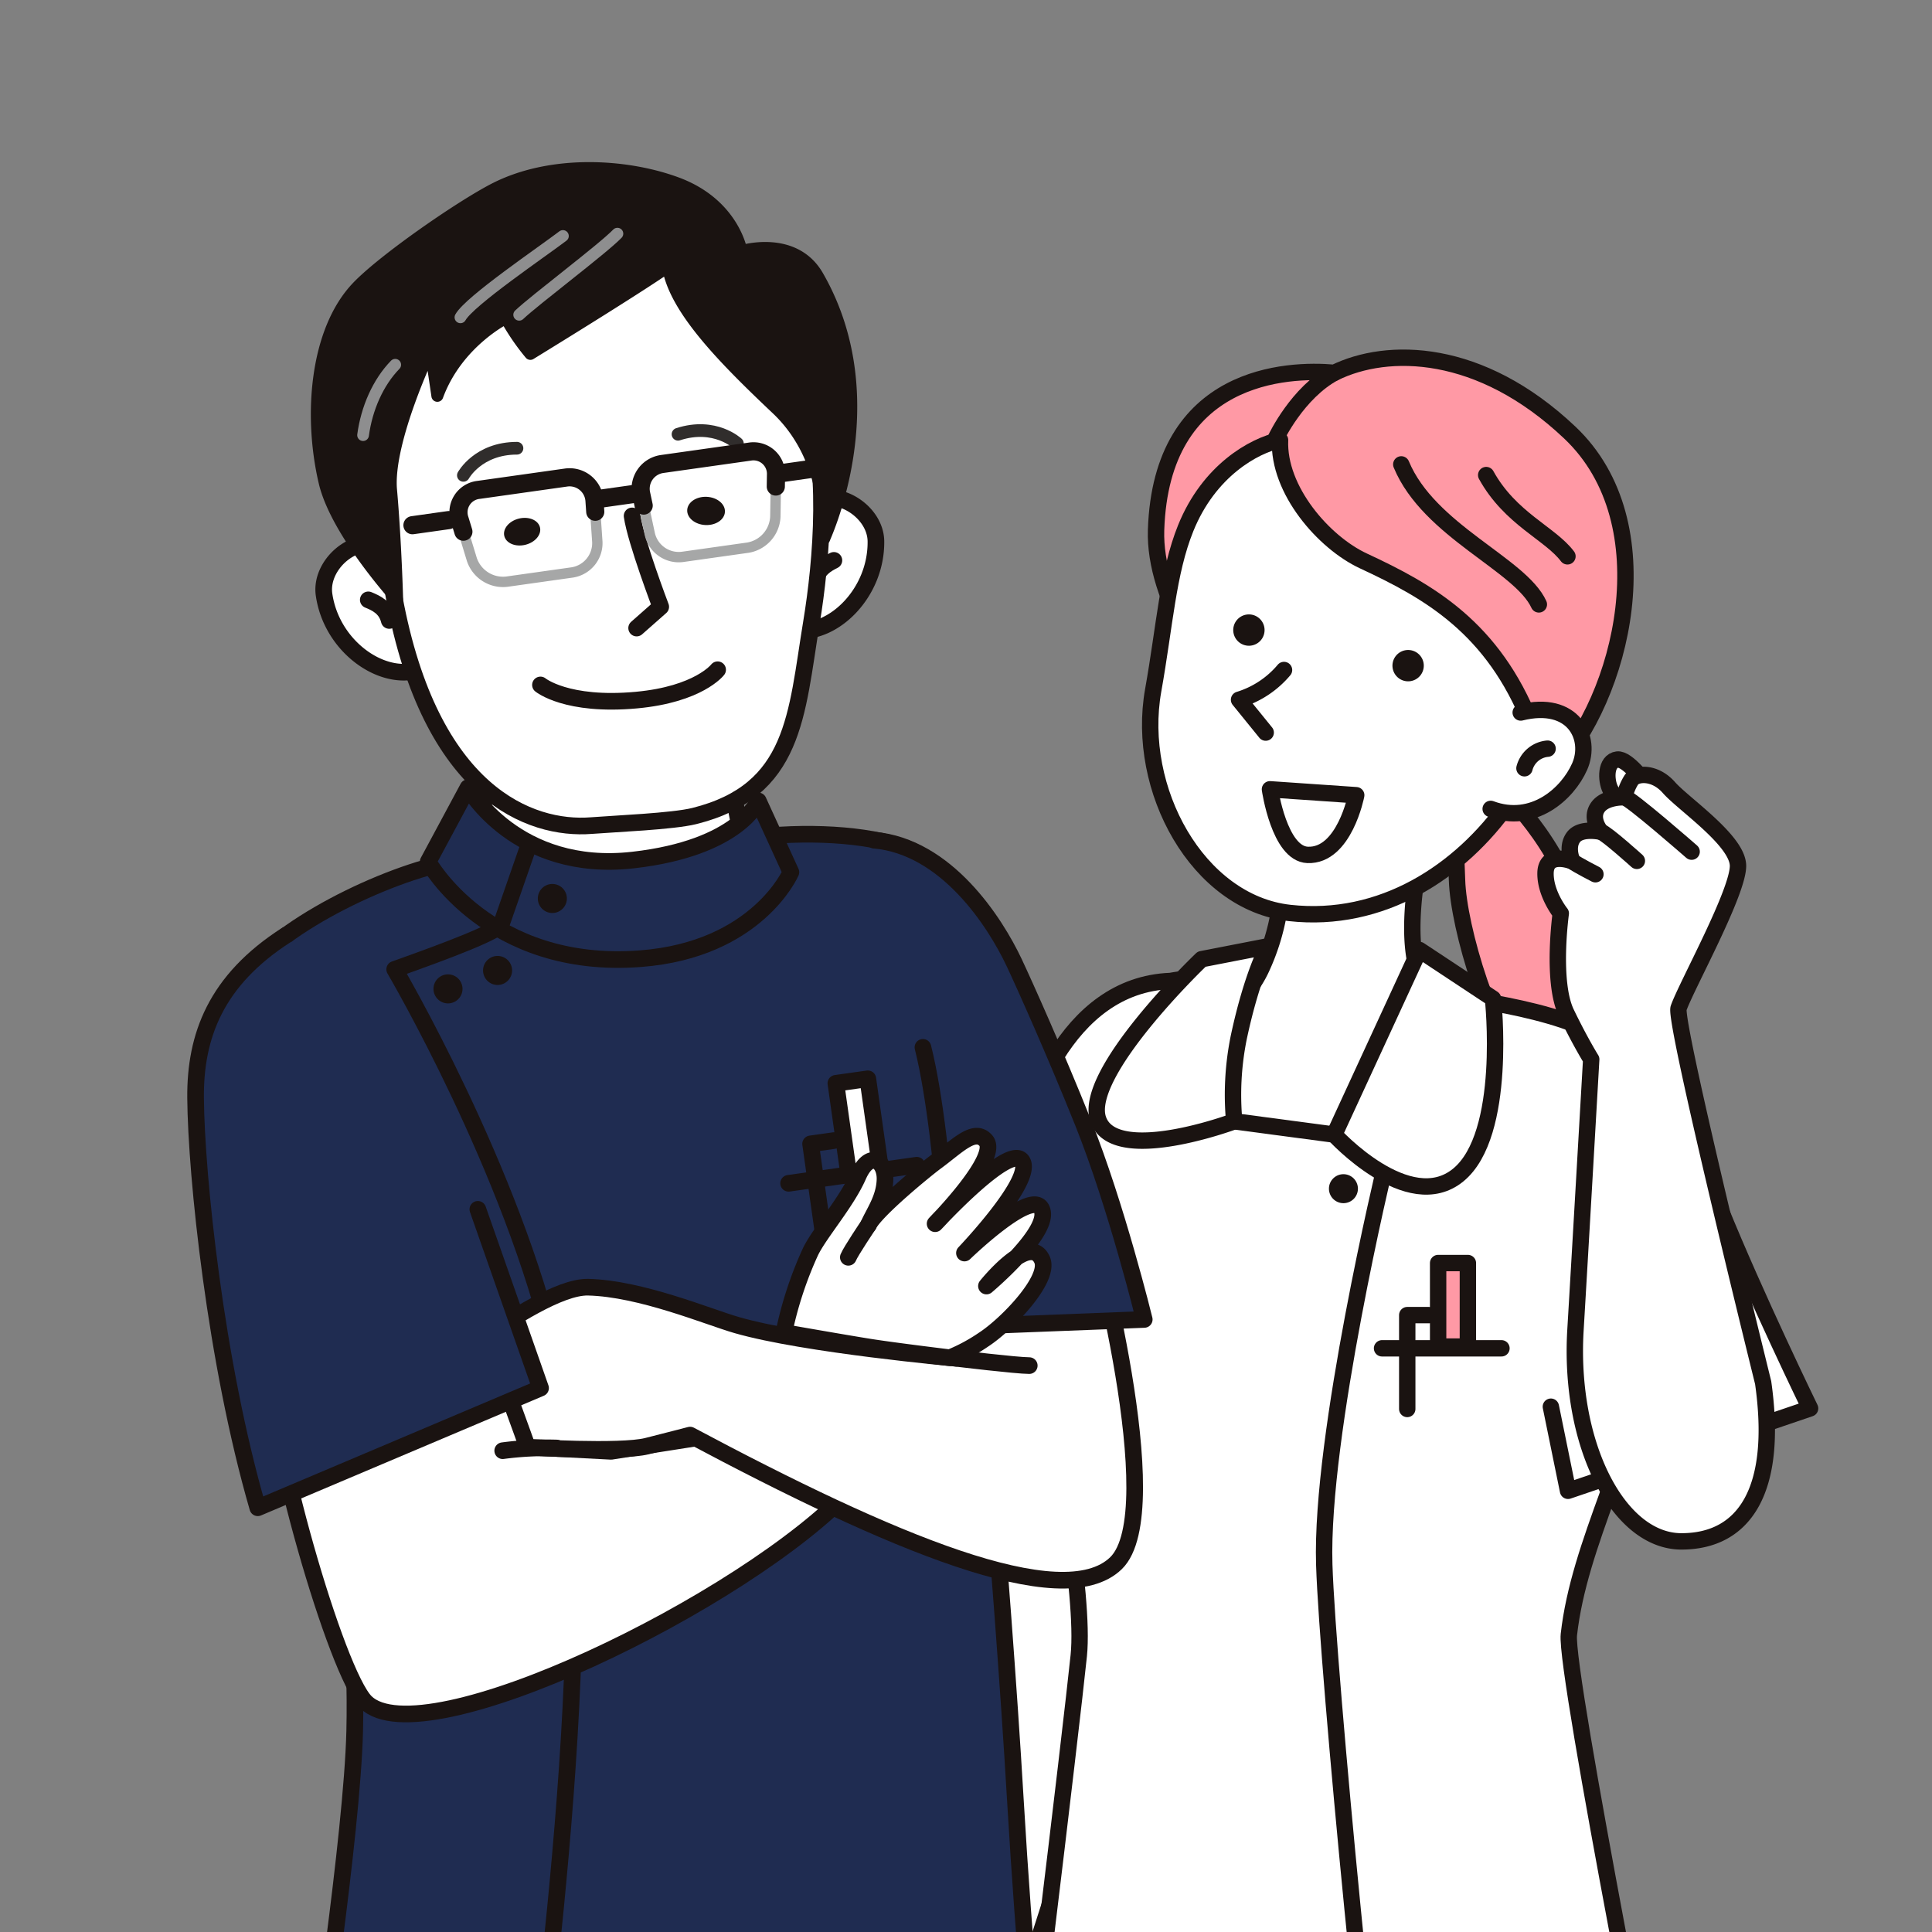 <svg xmlns="http://www.w3.org/2000/svg" xmlns:xlink="http://www.w3.org/1999/xlink" width="640" height="640" viewBox="0 0 640 640">
  <rect x="0" y="0" width="640" height="640" fill="#808080" stroke="none"/>
  <defs>
    <clipPath id="clip-path">
      <rect id="長方形_15" data-name="長方形 15" width="444.713" height="576.649" fill="none"/>
    </clipPath>
    <clipPath id="clip-path-2">
      <rect id="長方形_8" data-name="長方形 8" width="382.595" height="605.777" fill="none"/>
    </clipPath>
    <clipPath id="clip-path-3">
      <rect id="長方形_9" data-name="長方形 9" width="382.596" height="675.876" fill="none"/>
    </clipPath>
    <clipPath id="clip-useful_information_02">
      <rect width="640" height="640"/>
    </clipPath>
  </defs>
  <g id="useful_information_02" clip-path="url(#clip-useful_information_02)">
    <g id="グループ_61" data-name="グループ 61" transform="translate(275.464 63.351)">
      <g id="グループ_60" data-name="グループ 60" clip-path="url(#clip-path)">
        <path id="パス_223" data-name="パス 223" d="M213.549,190.069s20.961,19.455,25.508,46.6c5.353,31.954,5.153,53.663,19.164,64.281,0,0-23-1.01-36.383-15.571s-24.06-51.071-24.532-66.689-1.949-21.486,5.365-25.454,10.877-3.168,10.877-3.168" transform="translate(9.892 9.547)" fill="#ff99a5"/>
        <path id="パス_224" data-name="パス 224" d="M213.549,190.069s20.961,19.455,25.508,46.6c5.353,31.954,5.153,53.663,19.164,64.281,0,0-23-1.01-36.383-15.571s-24.06-51.071-24.532-66.689-1.949-21.486,5.365-25.454S213.549,190.069,213.549,190.069Z" transform="translate(9.892 9.547)" fill="none" stroke="#1a1311" stroke-linecap="round" stroke-linejoin="round" stroke-width="5.428"/>
        <path id="パス_225" data-name="パス 225" d="M96.419,476.157c-8.781,24.155-41.773,127.817-41.773,127.817l-44.358-6.255C22.23,577.246,53.668,460.67,53.668,460.67c-.16-12.516,14.626-121.7,14.626-121.7l36.4,15.355S102.364,459.8,96.419,476.157" transform="translate(0.517 17.032)" fill="#fff"/>
        <path id="パス_226" data-name="パス 226" d="M96.419,476.157c-8.781,24.155-41.773,127.817-41.773,127.817l-44.358-6.255C22.23,577.246,53.668,460.67,53.668,460.67c-.16-12.516,14.626-121.7,14.626-121.7l36.4,15.355S102.364,459.8,96.419,476.157Z" transform="translate(0.517 17.032)" fill="none" stroke="#1a1311" stroke-linecap="round" stroke-linejoin="round" stroke-width="5.428"/>
        <path id="パス_227" data-name="パス 227" d="M242.292,465.789c3.43-30.388,20.864-59.428,31.217-104.863,3.2-14.034,1.973-75.579-18.163-91.408-14.66-11.523-55.961-15.5-55.961-15.5s-49.659-10.057-59.25-8.233c-11.767,2.239-21.53,1.94-29.809,3.483-34.711,1.363-48.529,42.481-53.134,66.531C52.073,342.521,38.865,415.1,38.865,415.1s14.4,7.613,37.336,9.705c2.779,19.716,4.779,37.79,3.737,47.944-2.445,23.841-19.9,169.29-21.17,171.963-1.447,3.052,36.2,19.747,77.723,21.663,74.383,3.433,138.757-15.106,138.757-15.106s-34.366-172.989-32.956-185.483" transform="translate(1.953 12.339)" fill="#fff"/>
        <path id="パス_228" data-name="パス 228" d="M242.292,465.789c3.43-30.388,20.864-59.428,31.217-104.863,3.2-14.034,1.973-75.579-18.163-91.408-14.66-11.523-55.961-15.5-55.961-15.5s-49.659-10.057-59.25-8.233c-11.767,2.239-21.53,1.94-29.809,3.483-34.711,1.363-48.529,42.481-53.134,66.531C52.073,342.521,38.865,415.1,38.865,415.1s14.4,7.613,37.336,9.705c2.779,19.716,4.779,37.79,3.737,47.944-2.445,23.841-19.9,169.29-21.17,171.963-1.447,3.052,36.2,19.747,77.723,21.663,74.383,3.433,138.757-15.106,138.757-15.106S240.881,478.282,242.292,465.789Z" transform="translate(1.953 12.339)" fill="none" stroke="#1a1311" stroke-linecap="round" stroke-linejoin="round" stroke-width="5.428"/>
        <path id="パス_229" data-name="パス 229" d="M191.471,201.479s-10.186,37.677-.056,52.571,13.474,15.058,13.474,15.058l-43.818,33.264-33.132-4.4L108.53,261.69s17.96,6.912,28.1-13.7a73.314,73.314,0,0,0,6.526-41.043" transform="translate(5.453 10.124)" fill="#fff"/>
        <path id="パス_230" data-name="パス 230" d="M191.471,201.479s-10.186,37.677-.056,52.571,13.474,15.058,13.474,15.058l-43.818,33.264-33.132-4.4L108.53,261.69s17.96,6.912,28.1-13.7a73.314,73.314,0,0,0,6.526-41.043" transform="translate(5.453 10.124)" fill="none" stroke="#1a1311" stroke-linecap="round" stroke-linejoin="round" stroke-width="5.428"/>
        <path id="パス_231" data-name="パス 231" d="M238.315,264.039c24.643,6.824,32.159,29.1,44.357,59.144s30.079,66.749,30.079,66.749l-80.184,27.3-5.687-27.865" transform="translate(11.4 13.267)" fill="#fff"/>
        <path id="パス_232" data-name="パス 232" d="M238.315,264.039c24.643,6.824,32.159,29.1,44.357,59.144s30.079,66.749,30.079,66.749l-80.184,27.3-5.687-27.865" transform="translate(11.4 13.267)" fill="none" stroke="#1a1311" stroke-linecap="round" stroke-linejoin="round" stroke-width="5.428"/>
        <path id="パス_233" data-name="パス 233" d="M166.482,314.838a4.8,4.8,0,1,1-4.8-4.8,4.8,4.8,0,0,1,4.8,4.8" transform="translate(7.883 15.579)" fill="#1a1311"/>
        <rect id="長方形_13" data-name="長方形 13" width="9.858" height="27.676" transform="translate(200.935 355.05)" fill="#ff99a5"/>
        <rect id="長方形_14" data-name="長方形 14" width="9.858" height="27.676" transform="translate(200.935 355.05)" fill="none" stroke="#1a1311" stroke-linecap="round" stroke-linejoin="round" stroke-width="5.428"/>
        <line id="線_12" data-name="線 12" x2="39.555" transform="translate(182.359 383.295)" fill="#fff"/>
        <line id="線_13" data-name="線 13" x2="39.555" transform="translate(182.359 383.295)" fill="none" stroke="#1a1311" stroke-linecap="round" stroke-linejoin="round" stroke-width="5.428"/>
        <path id="パス_234" data-name="パス 234" d="M188.78,354.488h-7.2v31.088" transform="translate(9.124 17.812)" fill="none" stroke="#1a1311" stroke-linecap="round" stroke-linejoin="round" stroke-width="5.428"/>
        <path id="パス_235" data-name="パス 235" d="M239.431,77.325c-29.738-28.174-60.389-28.493-78.023-19.817-15.438-1.384-57.359.223-59.05,52.088-1.49,45.7,72.69,109.165,79.053,108.435,12.93-1.483,40.927-16.558,52.649-28.841,22.7-23.788,37.192-81.718,5.371-111.865" transform="translate(5.142 2.639)" fill="#ff99a5"/>
        <path id="パス_236" data-name="パス 236" d="M239.431,77.325c-29.738-28.174-60.389-28.493-78.023-19.817-15.438-1.384-57.359.223-59.05,52.088-1.49,45.7,72.69,109.165,79.053,108.435,12.93-1.483,40.927-16.558,52.649-28.841C256.764,165.4,271.253,107.473,239.431,77.325Z" transform="translate(5.142 2.639)" fill="none" stroke="#1a1311" stroke-linecap="round" stroke-linejoin="round" stroke-width="5.428"/>
        <path id="パス_237" data-name="パス 237" d="M171.117,118.513c-13.108-6.1-28.308-23.506-27.6-40.033-8.688,1.847-23.555,10.119-31.256,29.2-5.936,14.707-6.91,32.125-10.764,53.7-5.861,32.826,14.776,70.365,45.184,73.753,30.474,3.4,56.589-13.593,72.633-36.512,4.323-6.176,3.891-16.265,7.412-26.02-12.671-32.1-33.868-43.979-55.605-54.089" transform="translate(5.05 3.943)" fill="#fff"/>
        <path id="パス_238" data-name="パス 238" d="M171.117,118.513c-13.108-6.1-28.308-23.506-27.6-40.033-8.688,1.847-23.555,10.119-31.256,29.2-5.936,14.707-6.91,32.125-10.764,53.7-5.861,32.826,14.776,70.365,45.184,73.753,30.474,3.4,56.589-13.593,72.633-36.512,4.323-6.176,3.891-16.265,7.412-26.02C214.051,140.506,192.854,128.623,171.117,118.513Z" transform="translate(5.05 3.943)" fill="none" stroke="#1a1311" stroke-linecap="round" stroke-linejoin="round" stroke-width="5.428"/>
        <path id="パス_239" data-name="パス 239" d="M179.7,86.156c9.176,22.114,39.506,33.109,45.571,46.378" transform="translate(9.029 4.329)" fill="none" stroke="#1a1311" stroke-linecap="round" stroke-linejoin="round" stroke-width="5.428"/>
        <path id="パス_240" data-name="パス 240" d="M206.484,89.524C214.47,104,227.715,108.859,233.4,116.442" transform="translate(10.375 4.498)" fill="none" stroke="#1a1311" stroke-linecap="round" stroke-linejoin="round" stroke-width="5.428"/>
        <path id="パス_241" data-name="パス 241" d="M143.422,151.012a31.5,31.5,0,0,1-14.89,9.847l8.824,10.878" transform="translate(6.458 7.588)" fill="#fff"/>
        <path id="パス_242" data-name="パス 242" d="M143.422,151.012a31.5,31.5,0,0,1-14.89,9.847l8.824,10.878" transform="translate(6.458 7.588)" fill="none" stroke="#1a1311" stroke-linecap="round" stroke-linejoin="round" stroke-width="5.428"/>
        <path id="パス_243" data-name="パス 243" d="M166.853,190.595s-3.909,20.255-16.1,19.775c-9.4-.37-12.476-21.734-12.476-21.734Z" transform="translate(6.948 9.478)" fill="#fff"/>
        <path id="パス_244" data-name="パス 244" d="M166.853,190.595s-3.909,20.255-16.1,19.775c-9.4-.37-12.476-21.734-12.476-21.734Z" transform="translate(6.948 9.478)" fill="none" stroke="#1a1311" stroke-linecap="round" stroke-linejoin="round" stroke-width="5.428"/>
        <path id="パス_245" data-name="パス 245" d="M217.842,164.458c17.532-4.37,23.695,8.507,19.519,17.93-4.016,9.063-15.42,19.274-29.465,14" transform="translate(10.446 8.219)" fill="#fff"/>
        <path id="パス_246" data-name="パス 246" d="M217.842,164.458c17.532-4.37,23.695,8.507,19.519,17.93-4.016,9.063-15.42,19.274-29.465,14" transform="translate(10.446 8.219)" fill="none" stroke="#1a1311" stroke-linecap="round" stroke-linejoin="round" stroke-width="5.428"/>
        <path id="パス_247" data-name="パス 247" d="M187.259,149.282a5.189,5.189,0,1,1-5.759-4.549,5.189,5.189,0,0,1,5.759,4.549" transform="translate(8.89 7.271)" fill="#1a1311"/>
        <path id="パス_248" data-name="パス 248" d="M137.04,138.059a5.189,5.189,0,1,1-5.759-4.549,5.189,5.189,0,0,1,5.759,4.549" transform="translate(6.366 6.707)" fill="#1a1311"/>
        <path id="パス_249" data-name="パス 249" d="M218.554,182.307a8.693,8.693,0,0,1,7.656-6.487" transform="translate(10.982 8.835)" fill="#fff"/>
        <path id="パス_250" data-name="パス 250" d="M218.554,182.307a8.693,8.693,0,0,1,7.656-6.487" transform="translate(10.982 8.835)" fill="none" stroke="#1a1311" stroke-linecap="round" stroke-linejoin="round" stroke-width="5.428"/>
        <path id="パス_251" data-name="パス 251" d="M140.2,78.847s7.057-15,19.3-21.578" transform="translate(7.045 2.878)" fill="#ffaf00"/>
        <path id="パス_252" data-name="パス 252" d="M140.2,78.847s7.057-15,19.3-21.578" transform="translate(7.045 2.878)" fill="none" stroke="#1a1311" stroke-linecap="round" stroke-linejoin="round" stroke-width="5.428"/>
        <path id="パス_253" data-name="パス 253" d="M257.353,187.033s-6.018-8.191-9.345-7.78c-3.966.49-3.852,6.765-2.332,9.874s5.969,6.168,5.969,6.168" transform="translate(12.296 9.006)" fill="#fff"/>
        <path id="パス_254" data-name="パス 254" d="M257.353,187.033s-6.018-8.191-9.345-7.78c-3.966.49-3.852,6.765-2.332,9.874s5.969,6.168,5.969,6.168" transform="translate(12.296 9.006)" fill="none" stroke="#1a1311" stroke-linecap="round" stroke-linejoin="round" stroke-width="5.428"/>
        <path id="パス_255" data-name="パス 255" d="M235.116,367.978c1.567-26.115,5.213-89.655,5.213-89.655s-3.642-5.822-8.228-15.332c-5-10.369-1.854-33.019-1.854-33.019s-5.137-6.392-5.053-13.3c.092-7.541,8.924-3.928,8.924-3.928s-2.174-4.562.274-7.954,9.172-1.84,9.172-1.84-3.631-4.118-1.19-7.928,8.931-3.509,8.931-3.509a17.377,17.377,0,0,1,2.4-5.9c1.635-2.123,7.693-2.65,12.392,2.7s22.277,17.168,22.846,25.525-17.216,40.4-19.665,47.529c-1.589,4.631,28.01,124.043,28.01,124.043C302.346,421,291.129,438,270.217,438s-37.376-32.1-35.1-70.017" transform="translate(11.315 9.251)" fill="#fff"/>
        <path id="パス_256" data-name="パス 256" d="M235.116,367.978c1.567-26.115,5.213-89.655,5.213-89.655s-3.642-5.822-8.228-15.332c-5-10.369-1.854-33.019-1.854-33.019s-5.137-6.392-5.053-13.3c.092-7.541,8.924-3.928,8.924-3.928s-2.174-4.562.274-7.954,9.172-1.84,9.172-1.84-3.631-4.118-1.19-7.928,8.931-3.509,8.931-3.509a17.377,17.377,0,0,1,2.4-5.9c1.635-2.123,7.693-2.65,12.392,2.7s22.277,17.168,22.846,25.525-17.216,40.4-19.665,47.529c-1.589,4.631,28.01,124.043,28.01,124.043C302.346,421,291.129,438,270.217,438S232.841,405.891,235.116,367.978Z" transform="translate(11.315 9.251)" fill="none" stroke="#1a1311" stroke-linecap="round" stroke-linejoin="round" stroke-width="5.428"/>
        <path id="パス_257" data-name="パス 257" d="M272.349,209.167s-20.618-18.035-22.291-18" transform="translate(12.565 9.605)" fill="#fff"/>
        <path id="パス_258" data-name="パス 258" d="M272.349,209.167s-20.618-18.035-22.291-18" transform="translate(12.565 9.605)" fill="none" stroke="#1a1311" stroke-linecap="round" stroke-linejoin="round" stroke-width="5.428"/>
        <path id="パス_259" data-name="パス 259" d="M254.575,211.669s-10-9.023-11.889-9.616" transform="translate(12.194 10.153)" fill="#fff"/>
        <path id="パス_260" data-name="パス 260" d="M254.575,211.669s-10-9.023-11.889-9.616" transform="translate(12.194 10.153)" fill="none" stroke="#1a1311" stroke-linecap="round" stroke-linejoin="round" stroke-width="5.428"/>
        <path id="パス_261" data-name="パス 261" d="M241.3,215.634s-5.913-3.031-7.608-4.255" transform="translate(11.743 10.621)" fill="#fff"/>
        <path id="パス_262" data-name="パス 262" d="M241.3,215.634s-5.913-3.031-7.608-4.255" transform="translate(11.743 10.621)" fill="none" stroke="#1a1311" stroke-linecap="round" stroke-linejoin="round" stroke-width="5.428"/>
        <path id="パス_263" data-name="パス 263" d="M175.623,307.2s-21.543,89.469-20.215,132.309C156.5,474.8,171.9,633.436,177.587,663.008" transform="translate(7.806 15.436)" fill="none" stroke="#1a1311" stroke-linecap="round" stroke-linejoin="round" stroke-width="5.428"/>
        <path id="パス_264" data-name="パス 264" d="M211.139,255.433l-24.376-16.121-28.205,61.161s24.537,26.865,41.043,13.417,11.539-58.457,11.539-58.457" transform="translate(7.967 12.025)" fill="#fff"/>
        <path id="パス_265" data-name="パス 265" d="M211.139,255.433l-24.376-16.121-28.205,61.161s24.537,26.865,41.043,13.417S211.139,255.433,211.139,255.433Z" transform="translate(7.967 12.025)" fill="none" stroke="#1a1311" stroke-linecap="round" stroke-linejoin="round" stroke-width="5.428"/>
        <path id="パス_266" data-name="パス 266" d="M130.71,268.244c4.513-21.1,9.691-30.1,9.691-30.1l-22.007,4.28s-39.734,37.9-34.233,53.182,45.027.526,45.027.526a95.294,95.294,0,0,1,1.522-27.892" transform="translate(4.203 11.966)" fill="#fff"/>
        <path id="パス_267" data-name="パス 267" d="M130.71,268.244c4.513-21.1,9.691-30.1,9.691-30.1l-22.007,4.28s-39.734,37.9-34.233,53.182,45.027.526,45.027.526A95.294,95.294,0,0,1,130.71,268.244Z" transform="translate(4.203 11.966)" fill="none" stroke="#1a1311" stroke-linecap="round" stroke-linejoin="round" stroke-width="5.428"/>
        <path id="パス_268" data-name="パス 268" d="M73.322,422.647s-3.98-38.1-4.55-51.751,1.707-35.258,3.412-44.925" transform="translate(3.451 16.379)" fill="#fff"/>
        <path id="パス_269" data-name="パス 269" d="M73.322,422.647s-3.98-38.1-4.55-51.751,1.707-35.258,3.412-44.925" transform="translate(3.451 16.379)" fill="none" stroke="#1a1311" stroke-linecap="round" stroke-linejoin="round" stroke-width="5.428"/>
      </g>
    </g>
    <g id="グループ_57" data-name="グループ 57" transform="translate(14.94 37.459)">
      <g id="グループ_54" data-name="グループ 54" transform="translate(0 0)">
        <g id="グループ_53" data-name="グループ 53" clip-path="url(#clip-path-2)">
          <path id="パス_122" data-name="パス 122" d="M299.712,333.448c-.539-13.283,3.146-104.409-19.412-113.836-11.6-4.848-31.149-6.493-50.772-4.428s-21.969,6.894-49.661,6.717c-15.34-.1-30.871-.971-46.878.727-20.837,2.21-58.883,19.841-72.065,36.46S75.557,326.211,82.786,390.76c1.2,13.406,14.538,64.451,13.182,120.722-.823,34.11-13.151,115.477-13.151,115.477s60,24.247,114.656,20.958c64.256-3.865,124.666-18.712,124.666-18.712s-4.326-43.99-7.33-95.283c-4.346-74.234-14.492-185.585-15.1-200.475" transform="translate(6.586 24.58)" fill="#1f2c51"/>
          <path id="パス_123" data-name="パス 123" d="M299.712,333.448c-.539-13.283,3.146-104.409-19.412-113.836-11.6-4.848-31.149-6.493-50.772-4.428s-21.969,6.894-49.661,6.717c-15.34-.1-30.871-.971-46.878.727-20.837,2.21-58.883,19.841-72.065,36.46S75.557,326.211,82.786,390.76c1.2,13.406,14.538,64.451,13.182,120.722-.823,34.11-13.151,115.477-13.151,115.477s60,24.247,114.656,20.958c64.256-3.865,124.666-18.712,124.666-18.712s-4.326-43.99-7.33-95.283C310.463,459.689,300.317,348.338,299.712,333.448Z" transform="translate(6.586 24.58)" fill="none" stroke="#1a1311" stroke-linecap="round" stroke-linejoin="round" stroke-width="5.512"/>
          <path id="パス_124" data-name="パス 124" d="M213.536,156.265s-3.681,39.813,1.67,61.057c4.049,16.073,6.735,24.67,6.735,24.67s-11.967,14.247-40.462,13.677c-39.85-.8-52.428-25.645-52.428-25.645s-2.254-2.487,2.844-25.572c4.657-21.1,5.505-46.034,5.505-46.034" transform="translate(14.744 17.923)" fill="#fff"/>
          <path id="パス_125" data-name="パス 125" d="M213.536,156.265s-3.681,39.813,1.67,61.057c4.049,16.073,6.735,24.67,6.735,24.67s-11.967,14.247-40.462,13.677c-39.85-.8-52.428-25.645-52.428-25.645s-2.254-2.487,2.844-25.572c4.657-21.1,5.505-46.034,5.505-46.034" transform="translate(14.744 17.923)" fill="none" stroke="#1a1311" stroke-linecap="round" stroke-linejoin="round" stroke-width="5.512"/>
          <path id="パス_126" data-name="パス 126" d="M223.538,158.28c12.566,1.572,26.905-12.388,26.7-29.553-.128-10.75-15.237-19.627-24.144-11.095a55.641,55.641,0,0,0-8.273,10.212" transform="translate(24.982 13.101)" fill="#fff"/>
          <path id="パス_127" data-name="パス 127" d="M223.538,158.28c12.566,1.572,26.905-12.388,26.7-29.553-.128-10.75-15.237-19.627-24.144-11.095a55.641,55.641,0,0,0-8.273,10.212" transform="translate(24.982 13.101)" fill="none" stroke="#1a1311" stroke-linecap="round" stroke-linejoin="round" stroke-width="5.512"/>
          <path id="パス_128" data-name="パス 128" d="M235.072,132.925c-2.539,1.284-5.673,3.053-6.374,7.37" transform="translate(26.229 15.246)" fill="#fff"/>
          <path id="パス_129" data-name="パス 129" d="M235.072,132.925c-2.539,1.284-5.673,3.053-6.374,7.37" transform="translate(26.229 15.246)" fill="none" stroke="#1a1311" stroke-linecap="round" stroke-linejoin="round" stroke-width="5.512"/>
          <path id="パス_130" data-name="パス 130" d="M113.829,169.926c-12.176,3.481-28.488-8.113-30.919-25.106-1.522-10.642,12.045-21.733,22.156-14.667a55.632,55.632,0,0,1,9.742,8.822" transform="translate(9.495 14.673)" fill="#fff"/>
          <path id="パス_131" data-name="パス 131" d="M113.829,169.926c-12.176,3.481-28.488-8.113-30.919-25.106-1.522-10.642,12.045-21.733,22.156-14.667a55.632,55.632,0,0,1,9.742,8.822" transform="translate(9.495 14.673)" fill="none" stroke="#1a1311" stroke-linecap="round" stroke-linejoin="round" stroke-width="5.512"/>
          <path id="パス_132" data-name="パス 132" d="M96.04,144.658c2.635,1.075,5.9,2.584,6.95,6.83" transform="translate(11.015 16.592)" fill="#fff"/>
          <path id="パス_133" data-name="パス 133" d="M96.04,144.658c2.635,1.075,5.9,2.584,6.95,6.83" transform="translate(11.015 16.592)" fill="none" stroke="#1a1311" stroke-linecap="round" stroke-linejoin="round" stroke-width="5.512"/>
          <path id="パス_134" data-name="パス 134" d="M99.707,93.626c-1.8,17.107.24,39.185,4.572,62.6,12.05,65.118,45.114,77.211,65.28,75.633,7.826-.613,27-1.394,34.1-3.162,33.542-8.36,33.821-33.638,38.851-64.148,3.3-20.006,6.349-53.663-2.266-75.317s-37.67-76.335-88.61-41.557c-29.871,20.394-48.666,15.041-51.923,45.95" transform="translate(11.36 4.174)" fill="#fff"/>
          <path id="パス_135" data-name="パス 135" d="M99.707,93.626c-1.8,17.107.24,39.185,4.572,62.6,12.05,65.118,45.114,77.211,65.28,75.633,7.826-.613,27-1.394,34.1-3.162,33.542-8.36,33.821-33.638,38.851-64.148,3.3-20.006,6.349-53.663-2.266-75.317s-37.67-76.335-88.61-41.557C121.759,68.071,102.965,62.717,99.707,93.626Z" transform="translate(11.36 4.174)" fill="none" stroke="#1a1311" stroke-linecap="round" stroke-linejoin="round" stroke-width="5.512"/>
          <path id="パス_136" data-name="パス 136" d="M205.9,165.429s-6.234,8.154-26.93,10.056c-23.11,2.122-31.761-5.023-31.761-5.023" transform="translate(16.884 18.974)" fill="#fff"/>
          <path id="パス_137" data-name="パス 137" d="M205.9,165.429s-6.234,8.154-26.93,10.056c-23.11,2.122-31.761-5.023-31.761-5.023" transform="translate(16.884 18.974)" fill="none" stroke="#1a1311" stroke-linecap="round" stroke-linejoin="round" stroke-width="5.512"/>
          <path id="パス_138" data-name="パス 138" d="M175.946,156.863l7.983-7.043s-8.292-21.784-9.489-30.107" transform="translate(20.007 13.731)" fill="#fff"/>
          <path id="パス_139" data-name="パス 139" d="M175.946,156.863l7.983-7.043s-8.292-21.784-9.489-30.107" transform="translate(20.007 13.731)" fill="none" stroke="#1a1311" stroke-linecap="round" stroke-linejoin="round" stroke-width="5.512"/>
          <path id="パス_140" data-name="パス 140" d="M203.318,119.008c-.122,2.581-3.017,4.541-6.467,4.38s-6.151-2.385-6.029-4.967,3.017-4.541,6.469-4.38,6.15,2.387,6.028,4.967" transform="translate(21.885 13.079)" fill="#1a1311"/>
          <path id="パス_141" data-name="パス 141" d="M148.29,123.436c.583,2.4-1.59,4.987-4.853,5.78s-6.379-.511-6.962-2.91,1.59-4.988,4.853-5.781,6.379.512,6.962,2.912" transform="translate(15.641 13.798)" fill="#1a1311"/>
          <path id="パス_142" data-name="パス 142" d="M105.34,122.963c1.5,16.928,2.019,36.107,2.019,36.107s-20.137-22.089-24.034-38.678C78.1,98.133,80.4,70.1,94.253,55.679c8.683-9.037,33.532-26.253,44.987-32.247,18.623-9.745,43.552-8.409,60.572-2.184,19.029,6.959,21.6,22.606,21.6,22.606s17.411-5.391,25.252,8.235c24.2,42.056,1.252,88.664,2.186,87,0,0,2.7-25.552-15.717-42.976-17.3-16.367-33.824-33-36.051-47.1,0,0-6.894,5.1-45.592,28.885a74.937,74.937,0,0,1-8.106-11.864s-16.141,7.949-22.706,25.759l-2.253-15.278S103.91,106.8,105.34,122.963" transform="translate(9.261 1.876)" fill="#1a1311"/>
          <path id="パス_143" data-name="パス 143" d="M105.34,122.963c1.5,16.928,2.019,36.107,2.019,36.107s-20.137-22.089-24.034-38.678C78.1,98.133,80.4,70.1,94.253,55.679c8.683-9.037,33.532-26.253,44.987-32.247,18.623-9.745,43.552-8.409,60.572-2.184,19.029,6.959,21.6,22.606,21.6,22.606s17.411-5.391,25.252,8.235c24.2,42.056,1.252,88.664,2.186,87,0,0,2.7-25.552-15.717-42.976-17.3-16.367-33.824-33-36.051-47.1,0,0-6.894,5.1-45.592,28.885a74.937,74.937,0,0,1-8.106-11.864s-16.141,7.949-22.706,25.759l-2.253-15.278S103.91,106.8,105.34,122.963Z" transform="translate(9.261 1.876)" fill="none" stroke="#1a1311" stroke-linecap="round" stroke-linejoin="round" stroke-width="3.955"/>
          <path id="パス_144" data-name="パス 144" d="M105.146,74.792c-5.7,5.863-9.453,14.425-10.651,23.314" transform="translate(10.838 8.579)" fill="none" stroke="#8e8e8f" stroke-linecap="round" stroke-linejoin="round" stroke-width="3.88"/>
          <path id="パス_145" data-name="パス 145" d="M157.377,36.524c-6.564,5.027-30.956,21.536-33.946,26.949" transform="translate(14.156 4.19)" fill="none" stroke="#8e8e8f" stroke-linecap="round" stroke-linejoin="round" stroke-width="3.88"/>
          <path id="パス_146" data-name="パス 146" d="M140.887,62.707c5.235-4.968,27.733-21.871,32.542-26.874" transform="translate(16.158 4.111)" fill="none" stroke="#8e8e8f" stroke-linecap="round" stroke-linejoin="round" stroke-width="3.88"/>
          <path id="パス_147" data-name="パス 147" d="M184.141,257.124c-50.405,3.84-70.3-32.114-70.3-32.114l13.189-24.538s15.881,28.364,54.644,23.981c35.218-3.983,41.518-19.6,41.518-19.6L234,228.472s-11.084,25.7-49.863,28.652" transform="translate(13.057 22.993)" fill="#1f2c51"/>
          <path id="パス_148" data-name="パス 148" d="M184.141,257.124c-50.405,3.84-70.3-32.114-70.3-32.114l13.189-24.538s15.881,28.364,54.644,23.981c35.218-3.983,41.518-19.6,41.518-19.6L234,228.472S222.92,254.169,184.141,257.124Z" transform="translate(13.057 22.993)" fill="none" stroke="#1a1311" stroke-linecap="round" stroke-linejoin="round" stroke-width="5.512"/>
          <path id="パス_149" data-name="パス 149" d="M149.648,642.923c1.433-28.679,24.748-180.426,7.38-256.37-14.036-61.375-53.138-127.9-53.138-127.9,17.667-6.269,34.891-12.779,35.4-15.185l8.885-25.549" transform="translate(11.915 24.994)" fill="none" stroke="#1a1311" stroke-linecap="round" stroke-linejoin="round" stroke-width="5.512"/>
          <path id="パス_150" data-name="パス 150" d="M139.768,255.288a4.808,4.808,0,1,1-4.809-4.809,4.809,4.809,0,0,1,4.809,4.809" transform="translate(14.927 28.729)" fill="#1a1311"/>
          <path id="パス_151" data-name="パス 151" d="M156.046,233.9a4.808,4.808,0,1,1-4.809-4.809,4.809,4.809,0,0,1,4.809,4.809" transform="translate(16.794 26.276)" fill="#1a1311"/>
          <path id="パス_152" data-name="パス 152" d="M125.035,260.763a4.808,4.808,0,1,1-4.809-4.809,4.809,4.809,0,0,1,4.809,4.809" transform="translate(13.237 29.356)" fill="#1a1311"/>
          <rect id="長方形_6" data-name="長方形 6" width="10.684" height="30" transform="translate(261.956 321.397) rotate(-8.03)" fill="#fff"/>
          <rect id="長方形_7" data-name="長方形 7" width="10.684" height="30" transform="translate(261.956 321.397) rotate(-8.03)" fill="none" stroke="#1a1311" stroke-linecap="round" stroke-linejoin="round" stroke-width="5.512"/>
          <line id="線_5" data-name="線 5" y1="5.99" x2="42.455" transform="translate(246.294 348.536)" fill="#fff"/>
          <line id="線_6" data-name="線 6" y1="5.99" x2="42.455" transform="translate(246.294 348.536)" fill="none" stroke="#1a1311" stroke-linecap="round" stroke-linejoin="round" stroke-width="5.512"/>
          <path id="パス_153" data-name="パス 153" d="M235.222,305.35l-7.731,1.091,4.707,33.367" transform="translate(26.091 35.022)" fill="none" stroke="#1a1311" stroke-linecap="round" stroke-linejoin="round" stroke-width="5.512"/>
          <path id="パス_154" data-name="パス 154" d="M134.721,341.157l21.817,61.813,23.374,1.212,44.153-6.926,35.406,19.36C224.7,453.967,117.606,505.98,98.614,487.243c-9.6-9.474-32.459-87.909-32.459-116.477Z" transform="translate(7.587 39.128)" fill="#fff"/>
          <path id="パス_155" data-name="パス 155" d="M134.721,341.157l21.817,61.813,23.374,1.212,44.153-6.926,35.406,19.36C224.7,453.967,117.606,505.98,98.614,487.243c-9.6-9.474-32.459-87.909-32.459-116.477Z" transform="translate(7.587 39.128)" fill="none" stroke="#1a1311" stroke-linecap="round" stroke-linejoin="round" stroke-width="5.512"/>
          <path id="パス_156" data-name="パス 156" d="M198.637,400.052s-8.972,2.334-14.293,3.665c-8.795,2.2-39.564.327-39.564.327s-10.024-28.121-13.852-37.053c7.941-4.911,24.374-16.15,33.937-15.93,17.438.4,39.635,9.779,49.221,12.547,22.487,6.494,72.673,11,72.673,11s-5.777-34.248,16.1-37.4,28.568-6.926,28.568-6.926,26.053,94.979,8.311,112.2-75.14-7.249-141.105-42.43" transform="translate(15.016 37.881)" fill="#fff"/>
          <path id="パス_157" data-name="パス 157" d="M198.637,400.052s-8.972,2.334-14.293,3.665c-8.795,2.2-39.564.327-39.564.327s-10.024-28.121-13.852-37.053c7.941-4.911,24.374-16.15,33.937-15.93,17.438.4,39.635,9.779,49.221,12.547,22.487,6.494,72.673,11,72.673,11s-5.777-34.248,16.1-37.4,28.568-6.926,28.568-6.926,26.053,94.979,8.311,112.2S264.6,435.233,198.637,400.052Z" transform="translate(15.016 37.881)" fill="none" stroke="#1a1311" stroke-linecap="round" stroke-linejoin="round" stroke-width="5.512"/>
          <path id="パス_158" data-name="パス 158" d="M153.9,396.717a108.971,108.971,0,0,0-17.906.893" transform="translate(15.597 45.495)" fill="#fff"/>
          <path id="パス_159" data-name="パス 159" d="M153.9,396.717a108.971,108.971,0,0,0-17.906.893" transform="translate(15.597 45.495)" fill="none" stroke="#1a1311" stroke-linecap="round" stroke-linejoin="round" stroke-width="5.512"/>
          <path id="パス_160" data-name="パス 160" d="M246.339,216.07c24.009,2.078,40.112,27.184,46.4,40.516,3.52,7.463,13.6,29.993,22.8,52.925,11.122,27.744,20.316,65.333,20.316,65.333l-62.332,2.424" transform="translate(28.253 24.782)" fill="#1f2c51"/>
          <path id="パス_161" data-name="パス 161" d="M246.339,216.07c24.009,2.078,40.112,27.184,46.4,40.516,3.52,7.463,13.6,29.993,22.8,52.925,11.122,27.744,20.316,65.333,20.316,65.333l-62.332,2.424" transform="translate(28.253 24.782)" fill="none" stroke="#1a1311" stroke-linecap="round" stroke-linejoin="round" stroke-width="5.512"/>
          <path id="パス_162" data-name="パス 162" d="M74.847,244.23c-23.524,15.057-30.3,33.59-30.128,54.021C44.938,323.915,51.3,385.69,65.324,434L159,394.348l-20.778-59.216" transform="translate(5.129 28.012)" fill="#1f2c51"/>
          <path id="パス_163" data-name="パス 163" d="M74.847,244.23c-23.524,15.057-30.3,33.59-30.128,54.021C44.938,323.915,51.3,385.69,65.324,434L159,394.348l-20.778-59.216" transform="translate(5.129 28.012)" fill="none" stroke="#1a1311" stroke-linecap="round" stroke-linejoin="round" stroke-width="5.512"/>
          <path id="パス_164" data-name="パス 164" d="M271.336,378.049s-2.583-69.074-10.461-100.408" transform="translate(29.92 31.844)" fill="none" stroke="#1a1311" stroke-linecap="round" stroke-linejoin="round" stroke-width="5.512"/>
          <path id="パス_165" data-name="パス 165" d="M270.726,370.048s20.084,2.424,24.24,2.424" transform="translate(31.05 42.442)" fill="#fff"/>
          <path id="パス_166" data-name="パス 166" d="M270.726,370.048s20.084,2.424,24.24,2.424" transform="translate(31.05 42.442)" fill="none" stroke="#1a1311" stroke-linecap="round" stroke-linejoin="round" stroke-width="5.512"/>
          <path id="パス_167" data-name="パス 167" d="M286.652,353.685s22.259-18.7,18.137-25.776c-3.647-6.255-25.425,14.843-25.425,14.843s23.435-24.53,19.03-30.57c-4.237-5.81-28.748,20.854-28.748,20.854s21.683-22,16.8-27.534c-3.8-4.313-9.429,1.827-16.6,7.086-3.036,2.227-19.815,15.884-22.269,20.852,1.795-4.129,5.264-8.706,5.466-14.981s-5.037-10.016-8.909-1.215-12.869,19-15.791,25.1a125.152,125.152,0,0,0-8.775,26.728s20.607,3.616,28.4,4.849c8.022,1.27,26.549,3.52,26.549,3.52a59.289,59.289,0,0,0,11.255-6.059c7.652-4.98,22.161-20.033,19.305-26.406-4.123-9.2-18.424,8.706-18.424,8.706" transform="translate(25.183 34.872)" fill="#fff"/>
          <path id="パス_168" data-name="パス 168" d="M286.652,353.685s22.259-18.7,18.137-25.776c-3.647-6.255-25.425,14.843-25.425,14.843s23.435-24.53,19.03-30.57c-4.237-5.81-28.748,20.854-28.748,20.854s21.683-22,16.8-27.534c-3.8-4.313-9.429,1.827-16.6,7.086-3.036,2.227-19.815,15.884-22.269,20.852,1.795-4.129,5.264-8.706,5.466-14.981s-5.037-10.016-8.909-1.215-12.869,19-15.791,25.1a125.152,125.152,0,0,0-8.775,26.728s20.607,3.616,28.4,4.849c8.022,1.27,26.549,3.52,26.549,3.52a59.289,59.289,0,0,0,11.255-6.059c7.652-4.98,22.161-20.033,19.305-26.406C300.952,335.782,286.652,353.685,286.652,353.685Z" transform="translate(25.183 34.872)" fill="none" stroke="#1a1311" stroke-linecap="round" stroke-linejoin="round" stroke-width="5.512"/>
          <path id="パス_169" data-name="パス 169" d="M245.384,330.416s-5.871,8.706-6.681,10.73" transform="translate(27.377 37.896)" fill="none" stroke="#1a1311" stroke-linecap="round" stroke-linejoin="round" stroke-width="5.512"/>
        </g>
      </g>
      <g id="グループ_56" data-name="グループ 56" transform="translate(0 0.001)">
        <g id="グループ_55" data-name="グループ 55" clip-path="url(#clip-path-3)">
          <path id="パス_170" data-name="パス 170" d="M124.305,108.584s4.872-8.97,17.75-8.982" transform="translate(14.257 11.423)" fill="none" stroke="#302d2c" stroke-linecap="round" stroke-linejoin="round" stroke-width="4.204"/>
          <path id="パス_171" data-name="パス 171" d="M207.753,98.616s-7.409-7.021-19.659-3.046" transform="translate(21.573 10.821)" fill="none" stroke="#302d2c" stroke-linecap="round" stroke-linejoin="round" stroke-width="4.204"/>
          <path id="パス_172" data-name="パス 172" d="M177.886,117.281l2.033,9.47a9.836,9.836,0,0,0,10.8,7.54l21.732-3.067a10.9,10.9,0,0,0,9.049-10.252l.157-9.994" transform="translate(20.402 12.728)" fill="none" stroke="#a6a7a7" stroke-linecap="round" stroke-linejoin="round" stroke-width="3.434"/>
          <path id="パス_173" data-name="パス 173" d="M167.989,118.471l.681,9.876a9.837,9.837,0,0,1-8.29,10.233l-21.732,3.065a10.9,10.9,0,0,1-11.533-7.348L124.3,125.08" transform="translate(14.256 13.587)" fill="none" stroke="#a6a7a7" stroke-linecap="round" stroke-linejoin="round" stroke-width="3.434"/>
          <path id="パス_174" data-name="パス 174" d="M221.757,112.176l.06-3.811a7.471,7.471,0,0,0-8.767-7.738L184.208,104.7a8.279,8.279,0,0,0-7.02,10.053l.8,3.73" transform="translate(20.299 11.531)" fill="none" stroke="#1a1311" stroke-linecap="round" stroke-linejoin="round" stroke-width="6.01"/>
          <path id="パス_175" data-name="パス 175" d="M124.469,126.253l-1.216-3.988a7.471,7.471,0,0,1,6.284-9.863l28.842-4.069a8.276,8.276,0,0,1,9.527,7.718l.249,3.593" transform="translate(14.093 12.415)" fill="none" stroke="#1a1311" stroke-linecap="round" stroke-linejoin="round" stroke-width="6.01"/>
          <line id="線_7" data-name="線 7" x1="11.999" y2="1.693" transform="translate(242.559 117.777)" fill="none" stroke="#1a1311" stroke-linecap="round" stroke-linejoin="round" stroke-width="6.01"/>
          <line id="線_8" data-name="線 8" x1="11.997" y2="1.693" transform="translate(183.459 126.115)" fill="none" stroke="#1a1311" stroke-linecap="round" stroke-linejoin="round" stroke-width="6.01"/>
          <line id="線_9" data-name="線 9" x1="11.999" y2="1.693" transform="translate(121.691 134.83)" fill="none" stroke="#1a1311" stroke-linecap="round" stroke-linejoin="round" stroke-width="6.01"/>
        </g>
      </g>
    </g>
  </g>
</svg>
